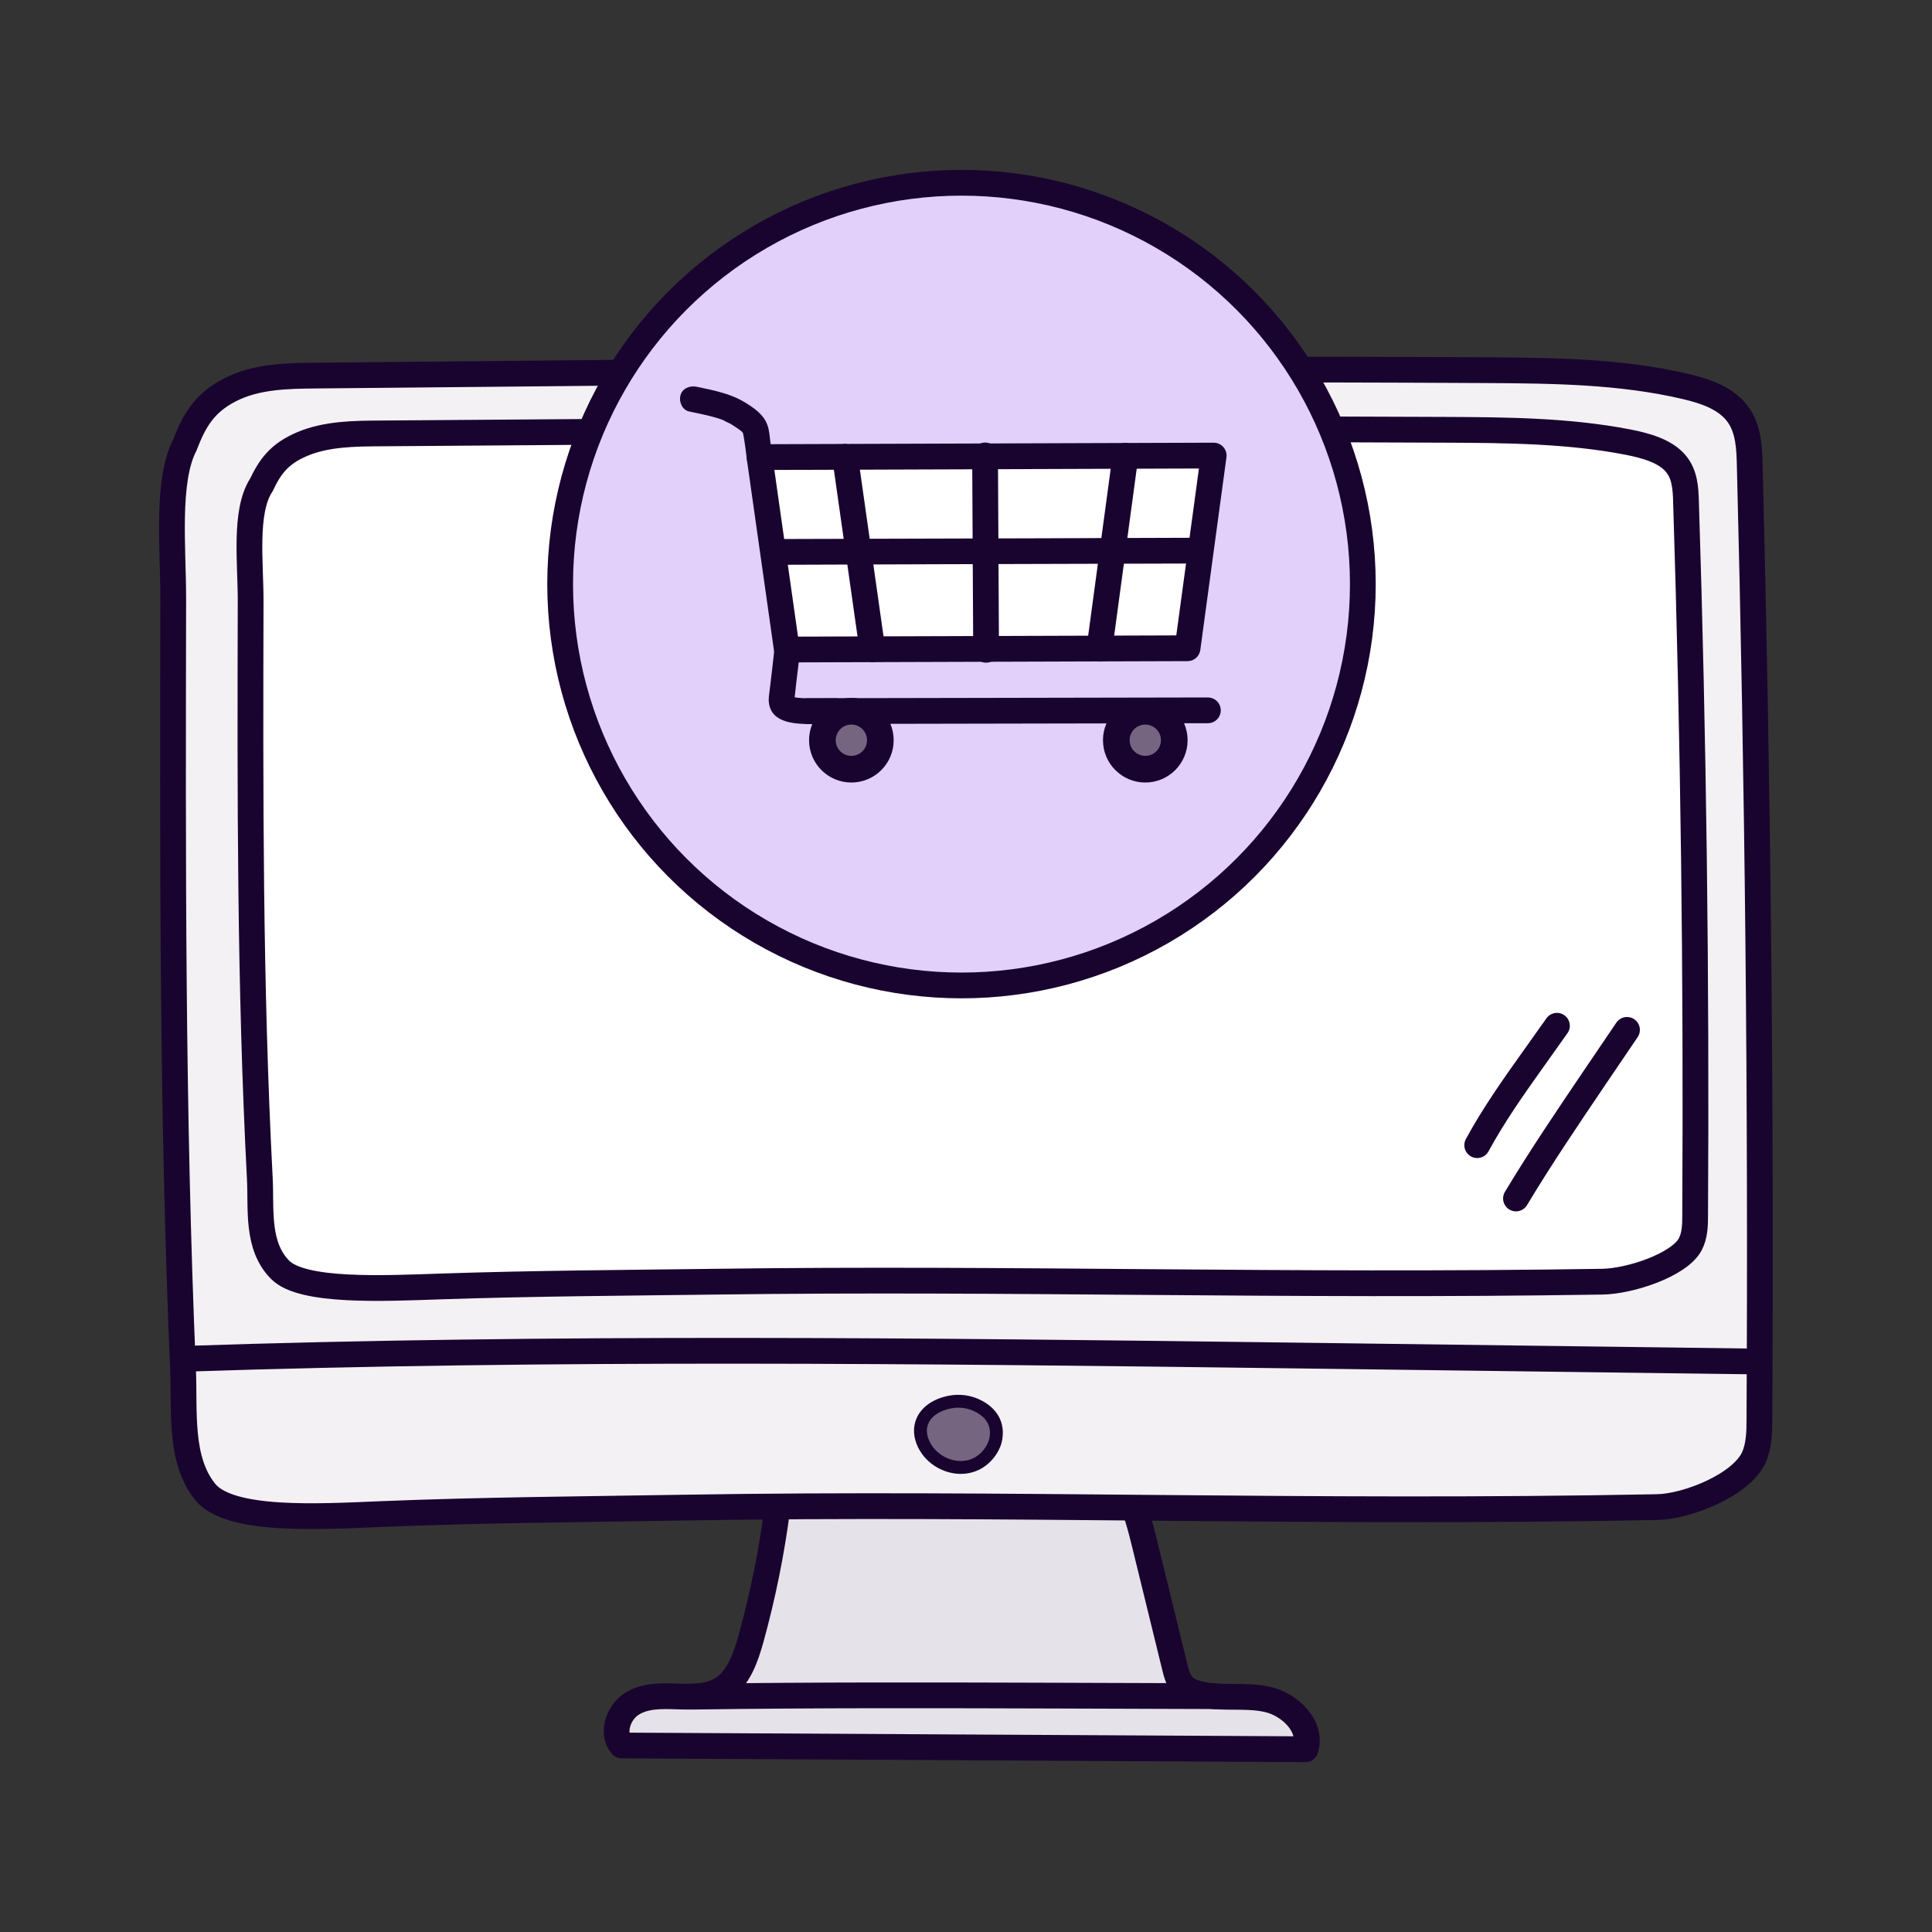 <?xml version="1.0" encoding="UTF-8"?>
<svg id="Layer_8" data-name="Layer 8" xmlns="http://www.w3.org/2000/svg" viewBox="0 0 150 150">
  <rect x="0" y="0" width="150" height="150" fill="#333333" stroke="none"/>
  <defs>
    <style>
      .cls-1, .cls-2, .cls-3, .cls-4, .cls-5, .cls-6, .cls-7, .cls-8 {
        stroke: #19042f;
        stroke-linecap: round;
        stroke-linejoin: round;
      }

      .cls-1, .cls-3 {
        fill: #756581;
      }

      .cls-2, .cls-4, .cls-5, .cls-6, .cls-7, .cls-8 {
        stroke-width: 2px;
      }

      .cls-2, .cls-5, .cls-9 {
        fill: #fff;
      }

      .cls-2, .cls-9 {
        fill-rule: evenodd;
      }

      .cls-3 {
        stroke-width: 2.07px;
      }

      .cls-10 {
        fill: #19042f;
      }

      .cls-4 {
        fill: #e2d0fb;
      }

      .cls-6 {
        fill: #e6e2e9;
      }

      .cls-7 {
        fill: none;
      }

      .cls-8 {
        fill: #f3f1f4;
      }
    </style>
  </defs>
  <g>
    <g>
      <path class="cls-6" d="m60.36,117.04c-.44,3.44-1.13,6.84-2.05,10.18-.42,1.5-.98,3.12-2.26,3.92-1.04.64-2.32.61-3.52.57s-2.49-.07-3.51.6c-1.02.66-1.57,2.28-.75,3.21,17.7.1,35.39.19,53.09.29.56-1.79-1.23-3.5-3-3.88s-3.62.02-5.37-.44c-.41-.11-.81-.26-1.11-.57-.39-.4-.55-.99-.68-1.54-.77-3.14-1.54-6.29-2.31-9.43-.22-.89-.79-3.29-1.38-3.97-.91-1.06-2.07.23-3.43.12-7.14-.57-14.31-.67-21.46-.3-.92.05-2.13.39-2.24,1.24Z"/>
      <path class="cls-8" d="m14.34,34.57c.74-1.9,1.5-3.27,3.53-4.31,2.03-1.04,4.41-1.08,6.69-1.1,30.27-.3,60.54-.59,90.8-.42,5.2.03,10.46.08,15.52,1.27,1.57.37,3.23.93,4.13,2.27.75,1.11.81,2.53.84,3.87.63,24.67.89,49.35.75,74.02,0,1-.02,2.04-.42,2.96-.95,2.15-5.16,3.83-7.5,3.88-27.22.53-50.22-.38-75.6.04-7.67.13-15.6.18-23.46.5-4.84.2-11.78.62-13.68-1.71-2.04-2.51-1.59-6.3-1.73-9.53-.85-19.94-.8-39.9-.76-59.85,0-3.87-.54-9.12.89-11.88Z"/>
      <path class="cls-5" d="m20.27,37.7c.67-1.42,1.36-2.45,3.21-3.23,1.85-.78,4.01-.81,6.09-.82,27.56-.21,55.12-.42,82.67-.28,4.74.02,9.52.06,14.13.95,1.43.28,2.94.7,3.76,1.7.68.83.74,1.9.77,2.9.59,18.49.82,36.98.71,55.47,0,.75-.02,1.53-.38,2.22-.86,1.61-4.69,2.87-6.83,2.9-24.78.39-45.72-.31-68.83,0-6.99.09-14.2.13-21.36.37-4.41.15-10.73.46-12.46-1.29-1.86-1.88-1.45-4.72-1.58-7.14-.78-14.94-.75-29.9-.71-44.85,0-2.9-.5-6.84.8-8.9Z"/>
      <path class="cls-1" d="m75.86,109.12c-.65-.31-1.37-.4-2.08-.27-1.08.2-2.07.81-2.28,1.85-.13.64.09,1.32.47,1.86,1.09,1.55,3.63,2.05,4.95.1.22-.33.38-.71.42-1.11.15-1.23-.58-2-1.48-2.43Z"/>
      <path class="cls-7" d="m14.27,105.5c28.54-.95,57.59-.63,86.15-.26,11.86.15,23.72.31,35.57.46"/>
      <path class="cls-7" d="m117.7,93.05c1.89-3.15,3.99-6.25,6.05-9.3.86-1.26,1.72-2.53,2.57-3.79"/>
      <path class="cls-7" d="m114.69,88.91c1.25-2.3,2.78-4.48,4.3-6.61.63-.89,1.26-1.77,1.89-2.66"/>
      <path class="cls-7" d="m53.71,131.73c9.46-.14,19.34-.11,28.81-.08,3.93.01,7.86.03,11.79.04"/>
    </g>
    <circle class="cls-4" cx="74.65" cy="45.35" r="31.16"/>
  </g>
  <g>
    <line class="cls-7" x1="93.78" y1="55.15" x2="62.67" y2="55.21"/>
    <polygon class="cls-2" points="92.2 50.33 61.09 50.43 58.97 35.49 94.23 35.37 92.2 50.33"/>
    <path class="cls-10" d="m60.11,50.52c-.07.71-.16,1.42-.24,2.12-.04.3-.07.61-.11.91-.04.34-.11.69-.06,1.03.22,1.65,2.21,1.63,3.48,1.64.54,0,1.09-.01,1.63-.01s1.02-.46,1-1-.44-1-1-1-1.13.02-1.7.01c-.32,0-.65,0-.97-.03-.14,0-.27-.03-.41-.04.35.02.14.02.05,0-.07-.01-.14-.03-.21-.05-.1-.04-.09-.03.05.02-.04-.02-.08-.04-.11-.07.11.09.13.11.06.04-.07-.08-.06-.06.05.06.05.15.07.18.04.08.01.17.02.2.02.09.02-.09.02-.2.03-.29.04-.37.08-.73.12-1.09.1-.81.2-1.62.28-2.43.05-.52-.5-1.02-1-1-.59.03-.94.44-1,1h0Z"/>
    <path class="cls-10" d="m53.52,31.95c.71.15,1.42.29,2.11.49.12.04.24.07.36.12.06.02.13.04.19.07.03.01.06.02.09.04.09.04.06.02-.11-.05.16.12.4.19.58.3.2.12.39.25.58.38.06.04.12.09.18.13.04.03.18.18.1.07-.13-.17.19.26,0,0,.03.04.06.09.08.13-.04-.12-.05-.13,0-.02.09.37.13.76.19,1.14,0,.05.06.41.02.16.01.08.02.16.03.24.02.18.05.37.07.55.06.52.42,1.03,1,1,.49-.02,1.07-.44,1-1-.06-.47-.12-.93-.18-1.4-.06-.43-.08-.9-.23-1.3-.29-.82-1.01-1.3-1.71-1.74-1.15-.71-2.51-.97-3.82-1.24-.51-.1-1.1.15-1.23.7-.11.5.15,1.12.7,1.23h0Z"/>
    <g>
      <path class="cls-9" d="m60.27,42.85c10.97-.04,21.94-.07,32.91-.11"/>
      <path class="cls-10" d="m60.27,43.85c8.52-.03,17.04-.06,25.56-.08,2.45,0,4.9-.02,7.36-.02,1.29,0,1.29-2,0-2-8.52.03-17.04.06-25.56.08-2.45,0-4.9.02-7.36.02-1.29,0-1.29,2,0,2h0Z"/>
    </g>
    <circle class="cls-3" cx="88.92" cy="57.47" r="2.25"/>
    <circle class="cls-3" cx="66.1" cy="57.47" r="2.25"/>
    <line class="cls-5" x1="76.56" y1="50.45" x2="76.48" y2="35.36"/>
    <line class="cls-5" x1="85.36" y1="50.35" x2="87.38" y2="35.39"/>
    <line class="cls-5" x1="67.73" y1="50.41" x2="65.61" y2="35.47"/>
  </g>
</svg>